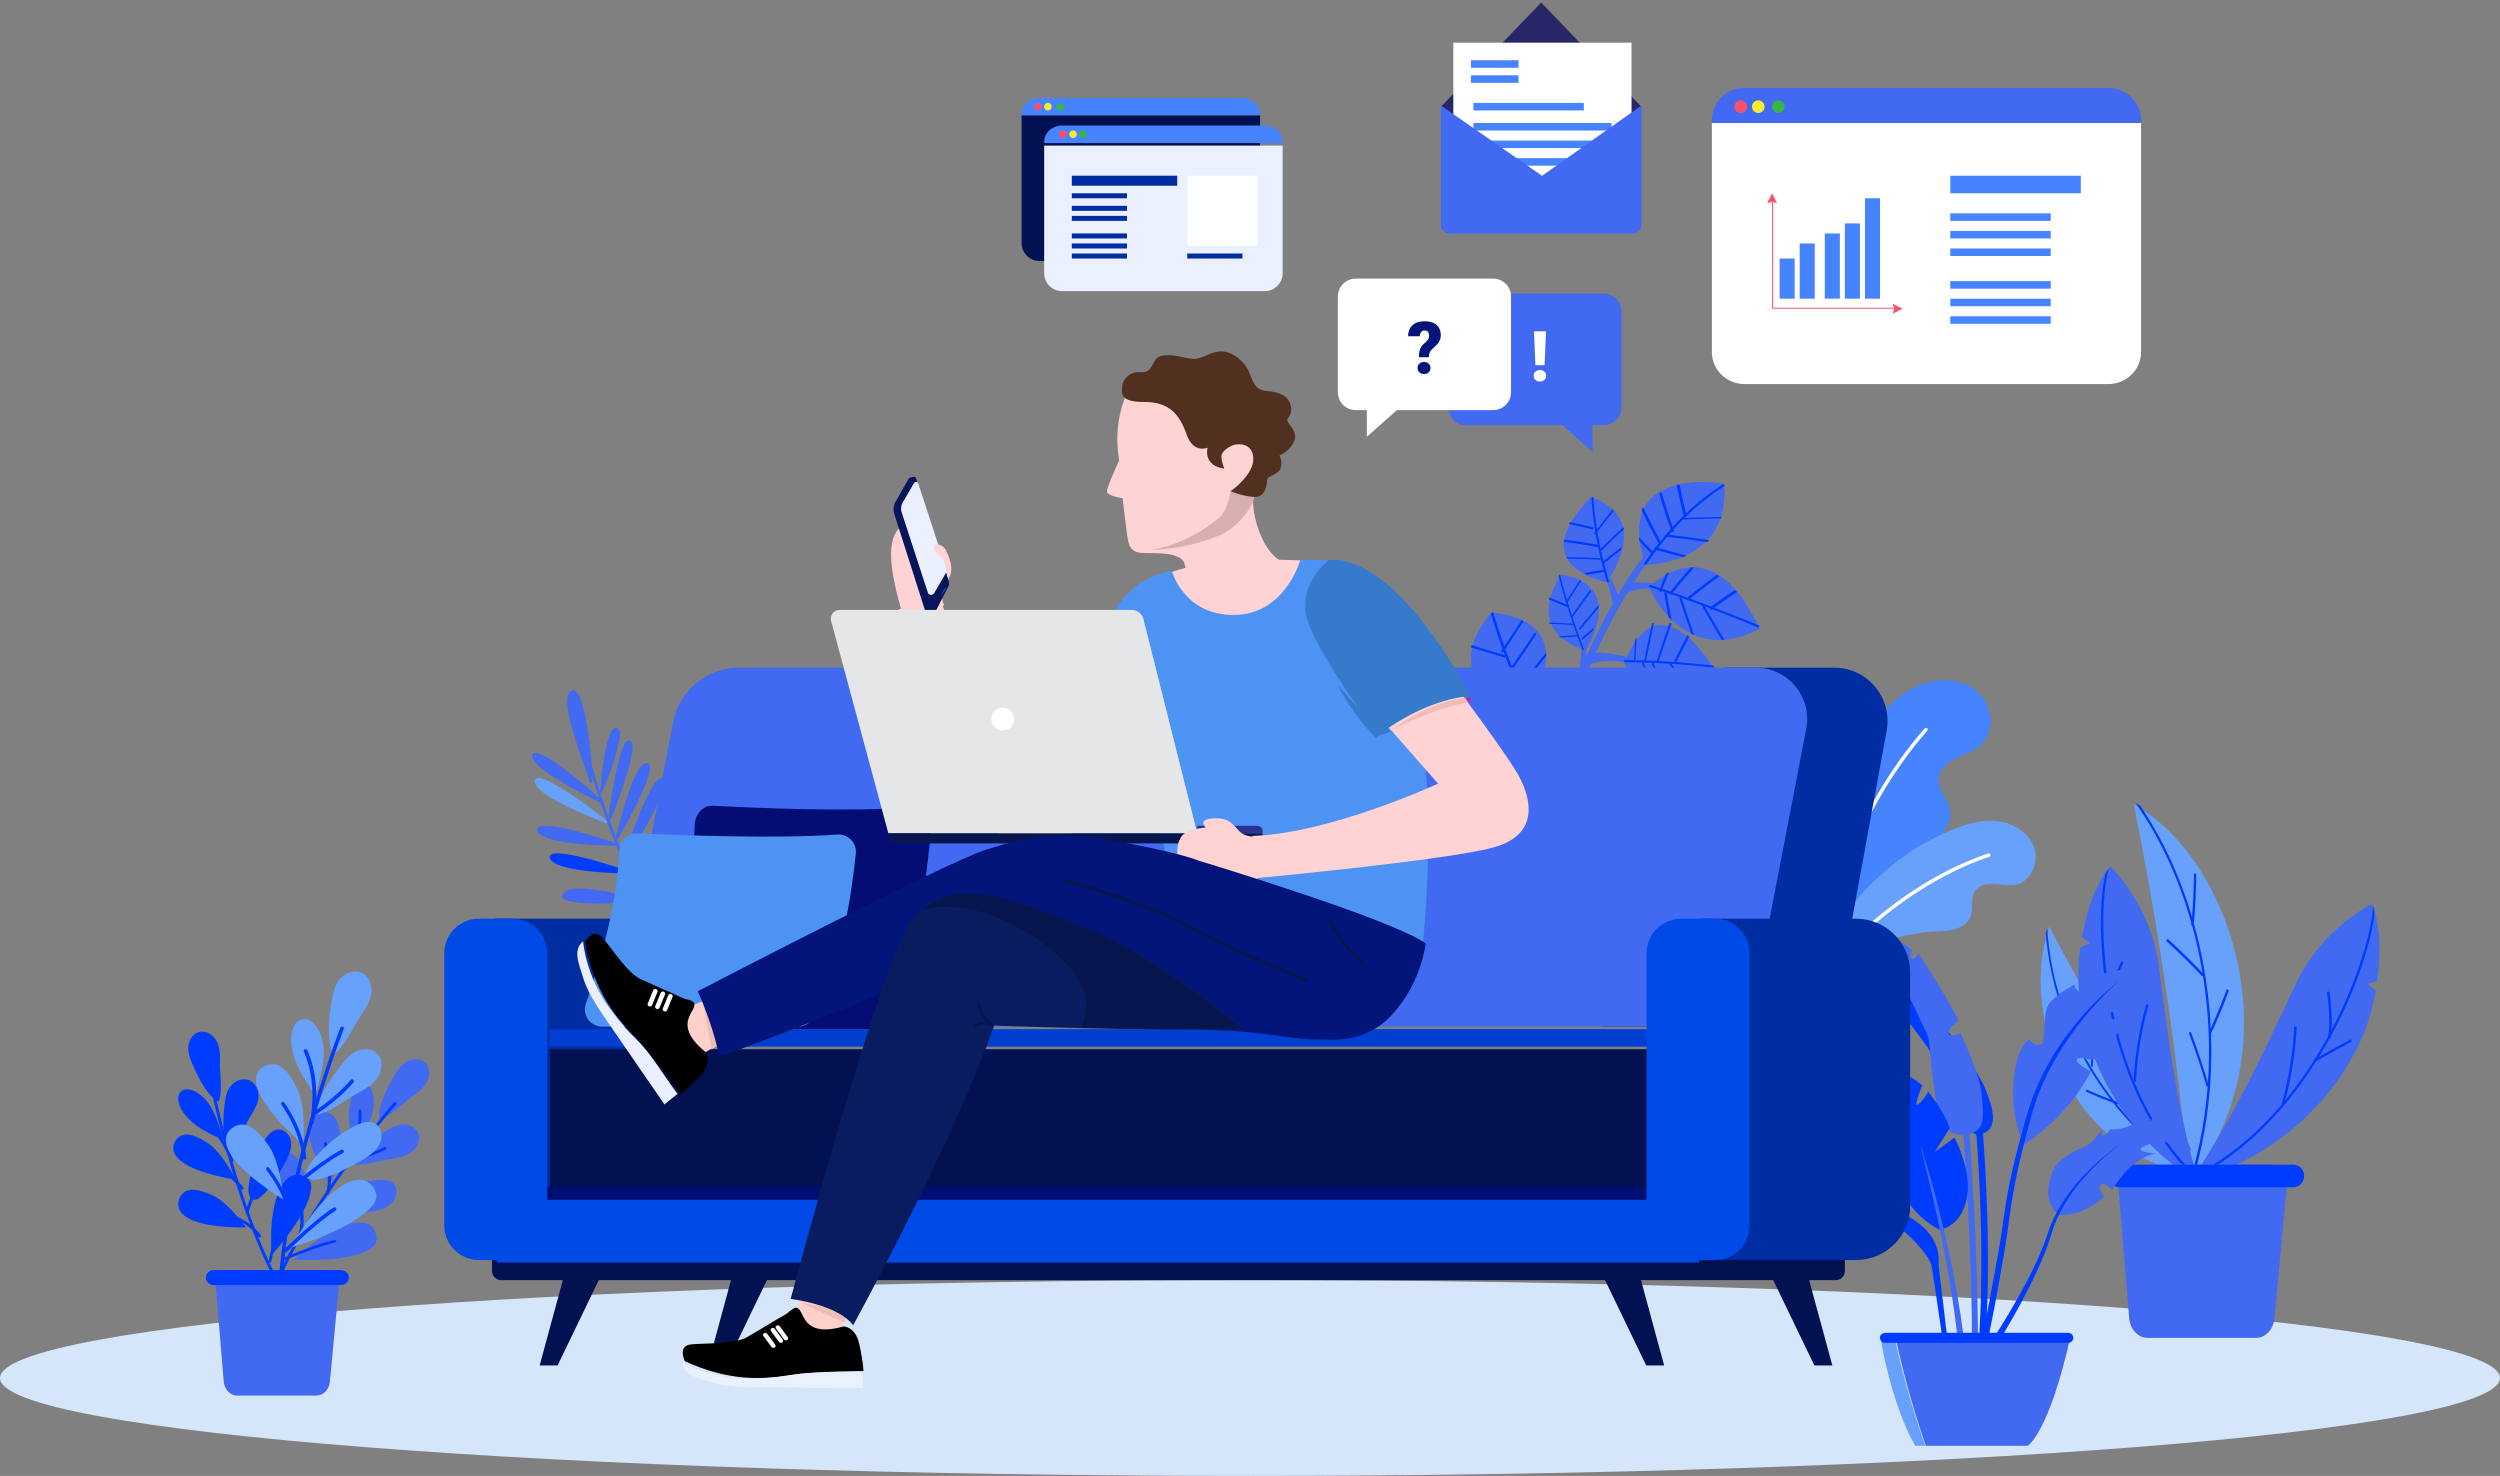 <svg width="996" height="588" viewBox="0 0 996 588" xmlns="http://www.w3.org/2000/svg" xmlns:xlink="http://www.w3.org/1999/xlink">
    <rect x="0" y="0" width="996" height="588" fill="#808080" stroke="none"/>
    <defs>
        <path id="4s6b5tb2ba" d="M0 588h996V0H0z"/>
    </defs>
    <g fill="none" fill-rule="evenodd">
        <path d="M996 549c0 21.54-222.963 39-498 39-275.037 0-498-17.46-498-39 0-21.539 222.963-39 498-39 275.037 0 498 17.461 498 39" fill="#D5E6FA"/>
        <path d="M764.574 339.167c3.016-1.976 6.185-3.807 8.676-6.408 2.49-2.6 4.254-6.177 3.7-9.728-.708-4.54-4.999-8.237-4.634-12.817.293-3.694 3.569-6.448 6.9-8.107 3.331-1.658 7.049-2.73 9.824-5.202 6.167-5.494 4.756-16.468-1.64-21.697-6.396-5.228-15.946-5.26-23.495-1.88-7.549 3.379-13.414 9.617-18.428 16.171-14.32 18.715-23.117 41.438-25.686 64.786-.647 5.88-.901 11.801-.748 17.713.083 3.199 4.496 21.002 4.496 21.002s11.648-22.8 13.962-26.4c6.99-10.873 16.232-20.33 27.073-27.433" fill="#4583FF"/>
        <path d="M722.71 394c.36 0 .669-.27.705-.63.056-.582 6.064-58.533 44.412-102.214a.69.69 0 0 0-.073-.985.715.715 0 0 0-1 .07c-38.65 44.028-44.694 102.41-44.75 102.994a.703.703 0 0 0 .706.765" fill="#FFF"/>
        <path d="M770.69 371.098c2.74-.148 5.527-.14 8.165-.906 2.637-.765 5.174-2.46 6.178-5.03 1.285-3.287-.107-7.396 1.897-10.295 1.617-2.34 4.83-2.904 7.656-2.72 2.825.184 5.68.907 8.455.337 6.166-1.267 9.469-9.097 7.285-15.034-2.185-5.939-8.442-9.644-14.7-10.313-6.26-.67-12.515 1.21-18.333 3.624-16.615 6.9-31.148 18.588-41.833 33.095a101.216 101.216 0 0 0-7.318 11.47C726.964 377.48 723 391 723 391s16.435-10.64 19.341-12.136c8.78-4.521 18.494-7.233 28.348-7.766" fill="#68A1FC"/>
        <path d="M723.702 392a.704.704 0 0 0 .57-.29c.259-.36 26.503-36.153 68.255-50.352a.696.696 0 0 0 .434-.886.7.7 0 0 0-.888-.434c-42.187 14.348-68.678 50.493-68.941 50.857a.696.696 0 0 0 .57 1.105" fill="#FFF"/>
        <path d="M850.01 320c-.51.961 17.642 7.741 31.62 35.658 13.4 26.177 22.625 73.492-9.115 115.342-.195.125-2.004-19.576-5.465-46.867-3.525-27.724-8.701-63.038-17.04-104.133" fill="#68A1FC"/>
        <path d="m873.934 369-.934-.247A246.53 246.53 0 0 0 874.061 348l.939.177A247.648 247.648 0 0 1 873.934 369M877.37 389A267.045 267.045 0 0 0 863 374.851c.195-.283.389-.566.583-.851 4.87 4.43 9.683 9.149 14.417 14.156-.209.282-.419.564-.63.844M880.788 412l-.788-.67a223.533 223.533 0 0 0 7.181-17.33c.273.21.546.422.819.634-2.205 6-4.614 11.793-7.212 17.366M879.163 433A312.335 312.335 0 0 0 872 411.439l.796-.439A313.788 313.788 0 0 1 880 432.631l-.837.369" fill="#003CFF"/>
        <path d="m872.832 469.342.017.267.84.391c11.047-37.453 7.921-72.44 1.467-97.887-6.597-25.829-16.523-42.116-22.373-51.004A30.138 30.138 0 0 0 851 320l.043.196c5.482 8.118 15.608 23.816 22.588 49.679 6.813 25.45 10.48 61.065-.8 99.467" fill="#003CFF"/>
        <path d="M816.279 369c.765.245-6.64 14.802-1.375 38.897 4.764 22.765 22.198 55.07 61.093 60.103.176-.043-8.278-12.295-19.428-29.83-11.323-17.818-25.34-40.92-40.29-69.17" fill="#68A1FC"/>
        <path d="m826.572 411 .428-.644A155.602 155.602 0 0 1 816.462 400l-.462.61A156.09 156.09 0 0 0 826.572 411M833.75 425c.24-5.742.66-11.36 1.25-16.84a54.006 54.006 0 0 1-.727-.16A258.932 258.932 0 0 0 833 424.873c.25.043.5.086.75.127M843.827 440l.173-.857A137.78 137.78 0 0 1 831.209 434l-.209.856A138.739 138.739 0 0 0 843.827 440M855 451.674A233.244 233.244 0 0 1 849.663 435l-.663.26a234.19 234.19 0 0 0 5.344 16.74l.656-.326" fill="#003CFF"/>
        <path d="m874.881 467.115.119.161-.32.724c-24.924-14.44-40.033-35.997-48.482-54.185-8.548-18.49-10.433-33.61-11.198-42.12.327-1.107.545-1.694.544-1.695l.07.137c.615 7.856 2.091 22.765 10.423 41.503 8.232 18.405 23.317 40.641 48.844 55.475" fill="#003CFF"/>
        <path d="M946.483 394.692a411.83 411.83 0 0 0-3.199-2.657c1.262-.4 2.522-.813 3.78-1.24 1.354-10.97 1.66-20.44-1.992-30.795-.217.228-19.342 9.644-29.678 30.47-10.2 21.399-23.727 51.975-41.166 77.743-.405.597-.814 1.192-1.225 1.787-.23-.361 14.993-2.134 32.384-14.224 17.231-11.534 36.631-33.388 41.096-61.084" fill="#4269F1"/>
        <path d="M927.365 413.882c.336.04.673.08 1.01.118 1.54-6.756-.231-18.563-.378-19-.332.082-.664.163-.997.243.089.061 1.878 12.063.365 18.639M909 439.8c.331.068.662.134.994.2-.04-.07 4.178-13.035 5.006-31-.332.004-.663.006-.995.007-.844 17.858-5.044 30.724-5.005 30.794M922 422.196c.175.268.352.536.526.804 4.04-2.583 14.391-7.959 14.474-8.1l-.39-.9c-.402.316-10.498 5.558-14.61 8.196" fill="#003CFF"/>
        <path d="M946 362.977c-1.189 19.907-24.207 83.48-73 107.023.404-.584.817-1.178 1.24-1.785 49.303-24.862 70.62-89.88 71.17-107.215.209.656.402 1.315.59 1.977" fill="#003CFF"/>
        <path d="M828.85 377.317a438.315 438.315 0 0 1 3.86-1.526 193.336 193.336 0 0 1-3.227-2.332c2.048-10.772 4.637-19.804 11.27-28.459.138.28 15.507 15.05 19.024 37.887 3.214 23.338 6.807 56.362 15.592 86.05.205.687.414 1.375.625 2.063.328-.271-13.647-6.624-26.548-23.383-12.919-16.187-24.766-42.78-20.595-70.3" fill="#4269F1"/>
        <path d="M839.947 401c-.316-.06-.631-.118-.947-.179.688-6.817 5.91-17.452 6.176-17.821.275.173.549.345.824.516-.099.032-5.397 10.844-6.053 17.484M850.992 431c-.33-.034-.662-.067-.992-.102.058-.056.191-13.601 5.07-30.898l.93.298c-4.83 17.2-4.95 30.647-5.008 30.702M842 410.36l-.715.64c-2.77-3.73-10.257-12.061-10.285-12.224l.624-.776c.259.43 7.56 8.553 10.376 12.36" fill="#003CFF"/>
        <path d="M838.943 347.688C833.888 366.858 836.28 433.924 876 471c-.209-.675-.421-1.362-.64-2.064-39.8-38.478-40.102-106.39-35.232-122.936-.407.555-.798 1.12-1.185 1.688" fill="#003CFF"/>
        <path d="M851.339 464h52.321c4.376 0 7.78 4.537 7.294 9.723l-4.82 51.495c-.414 4.431-3.555 7.782-7.293 7.782h-43.277c-3.776 0-6.937-3.418-7.304-7.9l-4.224-51.496c-.423-5.145 2.967-9.604 7.303-9.604" fill="#4269F1"/>
        <path d="M913.552 473h-69.104c-2.457 0-4.448-2.015-4.448-4.5s1.991-4.5 4.448-4.5h69.104c2.457 0 4.448 2.015 4.448 4.5s-1.991 4.5-4.448 4.5" fill="#003CFF"/>
        <path d="M245.322 290.021c-4.566.641-5.777 22.67-6.32 25.488-.02.213.096.408.278.472.12.04.246.015.339-.063a.41.41 0 0 0 .116-.154c1.37-2.606 9.298-22.55 6.772-25.28-.205-.269-.577-.566-1.185-.463M212.749 300.096c-.357.12-.775.418-.748 1.185.506 5.831 24.907 17.161 27.367 18.664.218.108.46.053.571-.136a.47.47 0 0 0 .02-.423.572.572 0 0 0-.133-.197c-1.93-2.4-22.753-20.67-27.077-19.093" fill="#4269F1"/>
        <path d="M213.7 310.153c-.35.157-.753.508-.694 1.306.713 6.11 25.781 15.296 28.384 16.508.225.085.463.003.563-.199a.485.485 0 0 0-.008-.432.574.574 0 0 0-.147-.186c-2.179-2.133-23.952-18.917-28.098-16.997" fill="#68A1FC"/>
        <path d="M214.43 329.66c-.295.261-.594.725-.325 1.457 2.403 5.556 28.6 5.758 31.408 5.883.236-.001.44-.155.48-.375a.445.445 0 0 0-.126-.393.504.504 0 0 0-.192-.12c-2.685-1.081-27.728-9.497-31.246-6.452" fill="#4269F1"/>
        <path d="M219.426 340.608c-.295.253-.589.703-.32 1.424 2.338 5.514 28.395 5.96 31.398 5.968.24.001.447-.155.489-.37a.427.427 0 0 0-.128-.385.516.516 0 0 0-.195-.117c-2.86-.956-27.807-9.437-31.244-6.52" fill="#003CFF"/>
        <path d="M224.2 357.644c-.204-.333-.357-.875.09-1.567 3.624-5.517 28.302 1.627 31.347 2.289.233.061.385.28.36.517a.501.501 0 0 1-.46.448c-3.258.41-29.033 1.934-31.337-1.687M232.39 375.163c-.273-.282-.545-.769-.285-1.512 1.9-5.755 27.953-4.468 31.402-4.636.252.005.46.177.49.407a.478.478 0 0 1-.155.41.54.54 0 0 1-.208.12c-3.446 1.239-28.54 8.472-31.244 5.211M244.43 384.375c-.26-.258-.54-.725-.386-1.476.915-5.707 24.274-6.48 27.45-6.898a.477.477 0 0 1 .49.355.456.456 0 0 1-.258.536c-2.93 1.364-24.76 10.557-27.295 7.483M259.438 393.437c-.252-.253-.524-.714-.412-1.467.608-5.734 21.715-6.64 24.48-6.97.2-.013.4.135.47.348a.455.455 0 0 1-.045.391.38.38 0 0 1-.143.125c-2.349 1.169-21.806 10.491-24.35 7.573M251.533 295.527c-.198-.315-.563-.654-1.183-.48-4.422 1.034-7.424 28.781-8.341 32.369-.04.263.06.503.242.567.119.044.251 0 .354-.104a.585.585 0 0 0 .134-.2c1.737-3.374 11.485-29.08 8.794-32.152M258.647 304.575c-.198-.318-.585-.67-1.315-.552-5.218.58-11.146 27.041-12.312 30.384-.064.25.031.488.227.567a.42.42 0 0 0 .404-.066.537.537 0 0 0 .163-.182c2.01-3.02 15.522-27.02 12.833-30.151M264.765 310.62c-.168-.343-.531-.728-1.284-.592-5.36.676-14.098 29.768-15.446 33.323-.085.27-.01.533.177.62.124.057.276.028.406-.07a.69.69 0 0 0 .178-.196c2.093-3.16 18.336-29.637 15.969-33.085" fill="#4269F1"/>
        <path d="M269.751 324.53c-.185-.321-.56-.663-1.298-.477-5.516 1.253-11.753 29.192-12.439 32.368-.053.254.047.49.238.56.127.045.27.01.387-.088a.665.665 0 0 0 .152-.19c1.46-2.87 15.212-28.81 12.96-32.173" fill="#68A1FC"/>
        <path d="M276.791 333.512c-.192-.319-.592-.655-1.398-.448-6.235 1.543-12.894 29.367-13.38 32.375-.053.25.06.48.266.544a.455.455 0 0 0 .413-.092.652.652 0 0 0 .156-.19c1.316-2.712 16.067-28.704 13.943-32.19" fill="#003CFF"/>
        <path d="M284.827 342.497c-.192-.316-.6-.649-1.434-.423-6.645 1.821-13.114 29.52-13.384 32.385-.045.246.077.468.29.527.141.037.297 0 .421-.098a.572.572 0 0 0 .156-.19c1.14-2.601 15.876-28.593 13.95-32.201M287.675 351.374c-.225-.271-.65-.536-1.395-.252-6.091 2.392-7.581 27.896-7.232 30.435 0 .223.157.41.37.44a.451.451 0 0 0 .38-.134.46.46 0 0 0 .114-.186c.566-2.436 9.932-27.108 7.763-30.303M291.721 359.313c-.188-.23-.542-.45-1.155-.206-5.076 2.094-5.85 23.422-5.49 25.529.004.187.14.341.317.361a.38.38 0 0 0 .317-.116.394.394 0 0 0 .092-.155c.44-2.054 7.693-22.69 5.92-25.413" fill="#4269F1"/>
        <path d="M285.315 386c-21.954-10.639-32.583-31.747-39.782-48.876-6.88-17.345-10.327-30.71-10.533-30.88.368-.083.736-.163 1.103-.244.208.167 3.642 13.421 10.478 30.613 7.151 16.978 17.705 37.893 39.419 48.444l-.685.943" fill="#4269F1"/>
        <path d="M227.258 275.442c-5.14 4.328 7.097 32.346 7.654 36.16.094.271.347.437.604.39a.52.52 0 0 0 .382-.307.62.62 0 0 0 .055-.267c.439-3.977-2.204-34.23-6.92-36.266-.418-.191-1.07-.3-1.775.29M663 215.61c-.156-.539-.31-1.076-.46-1.61-13.18 9.548-29.771 42.944-43.913 78.365-13.402 35.99-36.422 64.733-51.627 73.306l5.631 4.329c19.064-15.398 41.104-54.42 55.7-91.652 13.598-37.996 34.17-63.124 34.669-62.738" fill="#4269F1"/>
        <path d="M655.596 224.972c.308.242 34.195-.383 31.219-32.196-.665-.515-44.806-7.432-31.219 32.196" fill="#4269F1"/>
        <path d="M669.16 193c.828 4.132 1.734 8.324 2.84 12.674-.374.108-.747.217-1.118.326-1.122-4.38-2.042-8.6-2.882-12.761.383-.082.772-.167 1.16-.239M666.03 212c-1.947-5.352-3.571-10.44-5.03-15.393.303-.211.612-.414.927-.607 1.473 5.013 3.107 10.157 5.073 15.572-.324.141-.647.283-.97.428M662 216.424c-.31.191-.617.384-.923.576A293.391 293.391 0 0 1 654 203.273c.183-.438.378-.863.588-1.273A296.203 296.203 0 0 0 662 216.424M653 214a529.312 529.312 0 0 0 6 6.348c-.24.216-.478.434-.715.652-.232-.243-2.656-2.762-5.181-5.47A24.741 24.741 0 0 1 653 214M685.713 206.586c-5.382.069-10.65.193-15.713.414.018-.2.038-.4.058-.6 5.133-.22 10.479-.338 15.942-.4-.092.2-.188.395-.287.586M664.263 213c5.36.592 10.968 1.353 16.737 2.22-.272.266-.546.529-.828.78-5.572-.832-10.99-1.561-16.172-2.132.086-.29.174-.58.263-.868M659.394 218A477.816 477.816 0 0 1 672 221.39c-.515.217-1.027.416-1.545.61A465.328 465.328 0 0 0 659 218.933c.13-.312.26-.622.394-.933" fill="#003CFF"/>
        <path d="M655.785 224.984c-.375.016-.585.017-.586.016-.07-.187-.13-.367-.199-.554 8.215-12.155 18.222-22.962 31.323-31.446.419.064.653.104.652.104.012.17.015.339.025.509-13.056 8.467-23.027 19.251-31.215 31.371" fill="#003CFF"/>
        <path d="M637 288.574c-.015-.01-8.253-1.98-13.693-1.498A750.783 750.783 0 0 1 620 292c.02.015 4.249-3.556 16.663-1.812.114-.538.226-1.076.337-1.614" fill="#4269F1"/>
        <path d="M630 289.791c.287.213 11.258-32.6 39-1.151-.33-.244-16.866 33.897-39 1.151" fill="#4269F1"/>
        <path d="M661 298.458c-2.677-3.425-5.46-6.925-8.294-10.458-.236.177-.472.353-.706.53 2.83 3.54 5.607 7.044 8.272 10.47.245-.177.489-.36.728-.542M645 288.568c2.875 5.267 5.648 10.445 8.199 15.432.27-.1.535-.212.801-.33-2.6-5.065-5.424-10.325-8.35-15.67-.217.188-.433.378-.65.568M639.663 288l-.663.481c2.14 5.183 4.18 10.277 6.016 15.192.33.126.659.237.984.327-1.924-5.167-4.076-10.535-6.337-16M638 300a446.936 446.936 0 0 0-2.319-10l-.681.279c.088.372 1.042 4.252 2.006 8.589.336.4.667.776.994 1.132M656.095 277A677.925 677.925 0 0 0 649 287.39l.762.61A697.19 697.19 0 0 1 657 277.526c-.305-.185-.605-.359-.905-.526M642.78 289c1.435-4.975 2.827-9.988 4.22-15-.322 0-.639.014-.952.043-1.337 4.857-2.673 9.717-4.048 14.545l.78.412M637.66 289c.472-3.643.912-7.317 1.34-11-.272.24-.536.49-.788.75A840.282 840.282 0 0 1 637 288.784l.66.216" fill="#003CFF"/>
        <path d="M630.217 289.196c-.146.271-.216.422-.217.423.115.13.225.252.338.381 11.818-.907 23.971-1.613 38.424-.941.157-.24.238-.383.238-.38-.152-.142-.303-.276-.455-.415-14.403-.666-26.533.032-38.328.932" fill="#003CFF"/>
        <path d="M639.118 225c-.049-.04 4.025 7.273 5.882 13.309a240.882 240.882 0 0 0-2.378 5.69c.108.089.6-6.396-4.622-17.963.37-.346.744-.692 1.118-1.036" fill="#4269F1"/>
        <path d="M639.886 232c.188.144 19.498-25.687-6.31-34 .717.533-28.002 24.673 6.31 34" fill="#4269F1"/>
        <path d="M625.406 208c3.025.594 6.215 1.313 9.594 2.175-.113.274-.224.55-.335.825a179.553 179.553 0 0 0-9.665-2.201c.132-.27.27-.535.406-.799M636.735 218A216.937 216.937 0 0 0 623 215.89c.037-.296.088-.597.14-.89 4.37.515 8.964 1.195 13.86 2.103-.088.299-.178.597-.265.897M638 222.384c-.046.205-.09.41-.135.616a353.108 353.108 0 0 0-13.349-.395c-.189-.2-.361-.402-.516-.605 4.484.036 9.117.148 14 .384M631 228.318c2.773-.518 5.7-.999 7.943-1.318l.057.895c-.304.044-3.414.484-6.84 1.105-.407-.226-.792-.45-1.16-.682M643 203.5a186.71 186.71 0 0 0-7.379 9.5l-.621-.385a193.898 193.898 0 0 1 7.466-9.615c.185.167.36.332.534.5M637 219.401c3.134-3.244 6.392-6.392 9.83-9.401.063.298.123.596.17.894-3.32 2.918-6.471 5.968-9.505 9.106l-.495-.599M638 224.272a157.898 157.898 0 0 1 8-6.272c-.096.429-.199.851-.314 1.269-2.5 1.849-4.917 3.765-7.274 5.731l-.412-.728" fill="#003CFF"/>
        <path d="M641 231.57c-.2.276-.32.432-.319.43-.167-.048-.323-.101-.489-.15-3.671-12.357-5.487-23.334-6.192-33.486.227-.235.356-.364.356-.364.138.036.263.082.396.124.746 10.154 2.574 21.114 6.248 33.446" fill="#003CFF"/>
        <path d="M665 233.276c-.05-.035-9.542-1.88-15.104-1.071-.99 1.581-1.954 3.18-2.896 4.794.114.082 3.645-3.851 17.85-2.187.048-.513.098-1.026.15-1.536" fill="#4269F1"/>
        <path d="M657.006 233.776c-.341-.26 12.867 33.036 43.994 16.723-.728-.557-15.535-41.057-43.994-16.723" fill="#4269F1"/>
        <path d="M692 235.878A320.313 320.313 0 0 0 681.787 243l-.787-.842A299.544 299.544 0 0 1 691.273 235c.247.29.49.582.727.878M672 238.29a197.846 197.846 0 0 1 12.037-9.29c.328.187.645.39.963.592A205.472 205.472 0 0 0 672.81 239c-.27-.238-.54-.475-.81-.71M665.787 237l-.787-.64a153.073 153.073 0 0 1 8.725-10.36c.429.025.859.054 1.275.108A155.137 155.137 0 0 0 665.787 237M665 228a171.463 171.463 0 0 0-3.243 8l-.757-.49c.114-.299 1.281-3.423 2.76-6.874.417-.233.83-.443 1.24-.636M685.999 255A636.047 636.047 0 0 1 678 241.286c.29-.096.583-.19.874-.286A631.395 631.395 0 0 0 687 254.905c-.336.04-.673.07-1.001.095M669.936 238c1.533 4.88 3.245 9.898 5.064 15a26.752 26.752 0 0 1-1.137-.445c-1.743-4.923-3.388-9.77-4.863-14.487.31-.024.623-.046.936-.068M664.01 236.053c.568 3.584 1.244 7.241 1.99 10.947a29.4 29.4 0 0 1-1.222-1.048A264.205 264.205 0 0 1 663 236l1.01.053" fill="#003CFF"/>
        <path d="M657.216 233.855a13.88 13.88 0 0 1-.216-.525c.13-.113.258-.216.386-.33 12.775 4.131 27.388 9.636 43.358 16.16.168.369.256.576.256.575-.165.09-.336.175-.506.265-15.96-6.53-30.53-12.02-43.278-16.145" fill="#003CFF"/>
        <path d="M631.72 253c-.03-.022.751 9.804-.173 16.219A732.027 732.027 0 0 0 627 274c.047.033 3.271-6.18 3.23-20.83l1.49-.17" fill="#4269F1"/>
        <path d="M631.877 258.999c.11.085-25.112-5.344-10.114-29.989-.236-.174 26.027 1.533 10.114 29.989" fill="#4269F1"/>
        <path d="M629.464 231a296.2 296.2 0 0 0-5.464 8.605l.52.395a285.258 285.258 0 0 1 5.48-8.662c-.177-.118-.355-.23-.536-.338M626.52 246a292.67 292.67 0 0 1 7.48-10.424c-.131-.2-.272-.388-.411-.576A296.02 296.02 0 0 0 626 245.546c.174.15.346.302.52.454M629 250.455c.159.18.317.363.477.545a317.688 317.688 0 0 1 7.523-8.988c-.01-.347-.03-.683-.061-1.012a317.405 317.405 0 0 0-7.939 9.455M635 250a321.033 321.033 0 0 0-5 4.36l.347.64c.182-.162 2.071-1.847 4.28-3.742.134-.427.26-.844.373-1.258M617 238.797a651.934 651.934 0 0 1 7.793 3.203l.207-.78a624.39 624.39 0 0 0-7.863-3.22c-.05.266-.097.537-.137.797M627 248.495c-3.37-.183-6.688-.34-10-.495.082.175.17.343.263.512 3.211.153 6.43.308 9.695.488l.042-.505M628.923 253c-2.661.166-5.293.346-7.923.527.25.165.509.32.769.473 2.4-.164 4.805-.325 7.231-.476l-.077-.524" fill="#003CFF"/>
        <path d="M630.411 258.902c.248.066.385.1.385.098.071-.134.136-.262.204-.395-3.908-10.447-7.28-20.48-9.44-29.578-.21-.021-.333-.027-.332-.027-.079.138-.15.271-.228.408 2.154 9.074 5.518 19.08 9.411 29.494" fill="#003CFF"/>
        <path d="M650 262.237c-.056-.039-9.6-2.78-15.476-2.14a553.016 553.016 0 0 0-3.524 5.902c.11.082 4.263-4.505 18.66-1.832l.34-1.93" fill="#4269F1"/>
        <path d="M647 264.152c.104.074 16.914 29.3 36 2.614-.292-.212-21.618-38.07-36-2.614" fill="#4269F1"/>
        <path d="M673 253.648A490.087 490.087 0 0 0 667.719 264l-.719-.579A457.43 457.43 0 0 1 672.294 253c.238.214.473.427.706.648M660 263.443c1.684-5.201 3.41-10.366 5.236-15.443.256.116.509.247.764.38-1.854 5.135-3.606 10.361-5.32 15.62l-.68-.557M655.65 264l-.65-.432c1.01-5.11 2.044-10.197 3.163-15.207.28-.14.558-.262.837-.361-1.189 5.268-2.283 10.622-3.35 16M652 254c-.18 3.2-.336 6.512-.45 9l-.55-.194c.017-.333.167-3.79.378-7.722.206-.381.415-.741.622-1.084M673.315 275c-2.814-3.51-5.597-6.996-8.315-10.436l.547-.564c2.761 3.489 5.59 7.027 8.453 10.59-.23.145-.457.28-.685.41M658.61 264c2.112 4.653 4.27 9.34 6.39 14a11.438 11.438 0 0 1-.844-.07c-2.043-4.503-4.12-9.03-6.156-13.528l.61-.402M654.606 263c1.127 3.663 2.272 7.34 3.394 11-.311-.23-.618-.47-.916-.717-1.023-3.334-2.06-6.682-3.084-10.017.201-.09.404-.178.606-.266" fill="#003CFF"/>
        <path d="M647.3 263.82c-.196-.261-.301-.408-.3-.41.069-.141.136-.272.203-.41 10.67.013 22.368.66 35.483 2.183.207.282.315.445.314.445-.102.128-.207.248-.31.372-13.086-1.522-24.747-2.166-35.39-2.18" fill="#003CFF"/>
        <path d="M606 282.77c-.004-.005 6.257 11.155 10.788 17.221.004.002 2.553.12 2.174-.568-.424-.726-2.73-1.086-11.224-17.423-.577.258-1.157.516-1.738.77" fill="#4269F1"/>
        <path d="M608.227 282.93c1.295.974-38.834-8.054-14.226-38.93.581.436 37.699.625 14.226 38.93" fill="#4269F1"/>
        <path d="M606.244 247c-2.73 4.157-5.47 8.31-8.244 12.43l.78.57c2.766-4.166 5.496-8.357 8.22-12.556-.25-.154-.5-.301-.756-.444M601.718 268c3.49-5.02 6.893-10.117 10.282-15.224a17.727 17.727 0 0 0-.526-.776c-3.45 5.157-6.915 10.3-10.474 15.364.24.211.478.424.718.636M605 273.283c.215.24.432.478.647.717 3.534-4.143 6.958-8.378 10.353-12.638a20.69 20.69 0 0 0-.063-1.362c-3.583 4.48-7.198 8.933-10.937 13.283M614 272a283.886 283.886 0 0 1-8 6.167l.53.833a267.8 267.8 0 0 0 6.858-5.285c.222-.584.426-1.154.612-1.715M586 257.89a625.125 625.125 0 0 0 13.633 4.11l.367-.886A627.923 627.923 0 0 1 586.27 257c-.102.299-.19.598-.27.89M602 269.18a311.924 311.924 0 0 1-16-1.18c.13.29.27.576.42.854 5.419.539 10.547.899 15.493 1.146l.087-.82M605.914 276a217.78 217.78 0 0 1-12.914.978c.418.356.837.694 1.264 1.022 4.043-.205 7.941-.524 11.736-.92-.03-.36-.058-.72-.086-1.08" fill="#003CFF"/>
        <path d="M608.089 282.895c.374.072.582.105.582.105.114-.176.218-.347.329-.522-5.348-13.31-10.703-26.627-14.045-38.427-.354-.037-.555-.051-.557-.051-.136.173-.266.34-.398.513 3.371 11.796 8.74 25.096 14.089 38.382M790.54 541l-2.624-.2c3.716-44.597-.87-93.084-.916-93.569l2.623-.231c.046.487 4.652 49.182.917 94" fill="#003CFF"/>
        <path d="M790.356 451.438c-2.526 1.042-6.104 2.282-13.05-12.838-6.946-15.12-7.577-19.328-10.246-22.627-2.668-3.3-19.65-27.854-29.06-32.636 0 0 9.765-2.006 17.441 3.77 0 0-1.196 1.127-.665 1.295.324.104 1.083-.69 1.083-.69s13.855 14.764 18.498 21.155c0 0-1.866 3.747-1.096 5.575.77 1.83 3.036-3.332 3.036-3.332s11.874 15.62 14.725 22.838c2.85 7.217 5.232 15.057-.666 17.49" fill="#003CFF"/>
        <path d="M820.094 483.917s9.075 1.393 18.188-7.224c0 0-2.785-3.46-1.41-4.751 1.374-1.293 4.484 2.041 4.484 2.041s4.74-6.992 7.783-9.386c3.043-2.395 6.565-4.9 9.997-4.872 0 0-6.492-.656-6.37-1.914.123-1.26 11.032-5.88 20.234.612 0 0-1.15-7.427-9.898-7.357 0 0 .415-2.661 1.65-4.126 0 0-3.382-2.142-6.993-1.924 0 0-1.183 2.529-2.589 4.136-1.405 1.607-2.688.365-2.213-2.926 0 0-6.194 4.302-12.378 3.679 0 0-.987 2.124-3.074 2.708 0 0-.356-1.149-.064-2.55 0 0-3.628 5.198-6.409 6.506-2.781 1.31-10.74 4.48-12.946 9.502-2.206 5.022-4.025 12.468 2.008 17.846" fill="#4269F1"/>
        <path d="M846 455s-1.407.87-3.734 2.598a94.316 94.316 0 0 0-9.165 7.778c-3.575 3.465-7.536 7.801-10.977 13.076-1.718 2.632-3.307 5.491-4.63 8.545-1.328 3.073-2.212 6.297-3.464 9.366a130.07 130.07 0 0 1-3.988 9.024 190.33 190.33 0 0 1-4.386 8.52c-2.97 5.463-5.946 10.45-8.57 14.674a355.755 355.755 0 0 1-6.522 10.09L788 542.418l2.22 1.581 2.517-3.857a357.715 357.715 0 0 0 6.35-10.308c2.55-4.313 5.438-9.4 8.314-14.974 2.87-5.584 5.74-11.623 8.093-17.956 1.2-3.135 2.022-6.395 3.212-9.39 1.205-3.007 2.682-5.852 4.299-8.488 3.232-5.283 7.011-9.718 10.461-13.273a94.013 94.013 0 0 1 8.886-8.039C844.621 455.916 846 455 846 455" fill="#003CFF"/>
        <path d="M806.307 456s16.883-10.04 26.68-29.075c0 0-6.253-3.346-5.628-4.811.626-1.465 5.212.209 6.67 0 1.46-.21 7.087-4.184 11.882-15.061 0 0-6.045-.836-5.629-2.51.417-1.674 2.398-2.092 6.723-1.254 0 0 4.117-9.414 6.201-11.924 0 0-2.918-.836-2.71-1.883.209-1.045 7.504-2.719 7.504-2.719s-11.464-3.346-27.93 3.975c0 0 .624 3.765-1.46 3.974-2.085.21-2.085-2.51-2.085-2.51s-8.42 4.393-10.567 8.367c-2.148 3.974-1.105 14.224-2.356 15.27-1.25 1.046-3.751.209-5.21-1.674 0 0-5.211 2.51-6.254 17.362-1.042 14.851 4.169 24.473 4.169 24.473" fill="#4269F1"/>
        <path d="M844 391s-2.094 1.537-5.453 4.615c-1.696 1.52-3.67 3.46-5.86 5.765-1.093 1.154-2.217 2.421-3.414 3.747-1.136 1.377-2.405 2.767-3.586 4.337-1.195 1.557-2.465 3.162-3.656 4.918-.603.872-1.241 1.74-1.846 2.655-.588.925-1.186 1.864-1.79 2.817-1.264 1.873-2.306 3.959-3.49 6.017-.568 1.043-1.06 2.143-1.602 3.229-.51 1.101-1.114 2.172-1.55 3.333-.927 2.297-1.97 4.592-2.706 7.043-.398 1.214-.822 2.426-1.204 3.662l-1.066 3.702c-1.408 4.971-2.801 10.045-4.037 15.156-1.24 5.11-2.368 10.262-3.237 15.38-.897 5.116-1.528 10.181-2.27 15.015-.75 4.819-1.635 9.512-2.422 13.937l-2.31 12.479c-1.458 7.72-2.777 14.129-3.785 18.582-1.005 4.459-1.716 6.937-1.716 6.937l2.313.674s.734-2.564 1.747-7.057c1.018-4.496 2.344-10.93 3.806-18.672a836.012 836.012 0 0 0 2.273-12.51c.763-4.455 1.613-9.112 2.346-14.017.72-4.893 1.314-9.923 2.17-14.988a242.175 242.175 0 0 1 3.047-15.277c1.169-5.095 2.493-10.15 3.84-15.122a8233.4 8233.4 0 0 1 1.022-3.715c.36-1.21.762-2.402 1.137-3.594.69-2.407 1.69-4.671 2.572-6.936.414-1.145.996-2.203 1.485-3.292.52-1.074.99-2.162 1.537-3.195.559-1.028 1.11-2.045 1.655-3.05a40.405 40.405 0 0 1 1.68-2.94l1.706-2.821c.577-.915 1.188-1.788 1.767-2.663 1.138-1.764 2.36-3.381 3.508-4.95 1.145-1.574 2.335-3.01 3.412-4.419 1.136-1.36 2.204-2.663 3.246-3.851 2.097-2.365 3.971-4.39 5.568-6.004 1.58-1.633 2.894-2.84 3.778-3.677.89-.828 1.385-1.25 1.385-1.25" fill="#003CFF"/>
        <path d="M782.583 451.967c-3.858.179-9.215.209-11.728-16.276-2.513-16.487-1.467-20.66-3.561-24.625S753.472 378.512 743 371c0 0 11.729 1.253 18.85 7.512 0 0-1.467 1.67-.42 3.13 1.047 1.46 2.932-1.877 2.932-1.877s12.565 19.407 15.917 26.92c0 0-4.189 2.942-3.98 4.913.21 1.972 4.817 0 4.817 0s7.854 16.79 8.43 24.51c.576 7.72 2.042 15.442-6.963 15.86" fill="#4269F1"/>
        <path d="m787.972 540-2.39-.025c.393-42.664-3.542-90.277-3.582-90.752l2.381-.223c.04.477 3.986 48.21 3.591 91" fill="#4269F1"/>
        <path d="M772.864 490s-13.064-6.309-14.951-17.506c-1.89-11.198-2.204-20.45-6.611-25.603 0 0 1.573-.526 3.934 0 0 0-5.665-3.732-6.925-6.572-1.258-2.837-8.655-12.932-34.311-14.036 0 0 12.435-4.573 22.507 0 0 0 1.417-.82-1.889-4.274 0 0 7.556-.299 15.11 2.539 0 0-.472 6.466 1.101 6.466 1.574 0 1.26-5.677 1.26-5.677s7.642 1.734 13.736 7.097c0 0-2.876 7.255-2.247 7.728.63.473 3.935-3.47 4.564-5.205 0 0 5.667 6.362 8.657 14.458l-5.98 9.515 7.876-5.707s4.71 8.773 5.253 17.817c.544 9.043-3.214 17.067-11.084 18.96" fill="#003CFF"/>
        <path d="M765 456s1.291 5.135 3.11 12.856c.946 3.85 1.943 8.369 3.055 13.197 1.073 4.837 2.177 10.005 3.178 15.193 1.006 5.186 1.953 10.384 2.722 15.274a252.72 252.72 0 0 1 1.076 7.054c.313 2.246.64 4.364.876 6.329l.682 5.355.434 4.137.374 3.605 2.493-.249-.423-3.63-.49-4.165c-.223-1.603-.477-3.41-.754-5.383-.253-1.977-.628-4.1-1-6.35-.36-2.253-.788-4.619-1.25-7.062-.89-4.893-1.962-10.088-3.095-15.265-1.127-5.178-2.357-10.333-3.546-15.154-.617-2.404-1.18-4.737-1.795-6.93l-1.709-6.179C766.754 460.996 765 456 765 456" fill="#4269F1"/>
        <path d="M775.27 543s-4.872-34.187-5.815-38.943c-.944-4.755-15.09-20.131-26.25-21.875-11.16-1.743-19.49-1.735-24.205 1.51 0 0 4.558-7.376 17.29-6.107L733.617 476s6.444 1.11 9.902 1.11c3.458 0 4.05 2.218 5.718 2.218 1.67 0 4.657 1.11 6.386 3.171 0 0 18.233 6.182 16.661 21.242L777 543h-1.73z" fill="#003CFF"/>
        <path d="M825 532c-8.736 39.206-17.19 44-17.19 44h-40.577c-6.806-19.585-10.722-36.754-12.233-44h70z" fill="#4269F1"/>
        <path d="M754.597 532c1.532 7.246 5.502 24.415 12.403 44h-4c-10-17.488-14-44-14-44h5.597z" fill="#68A1FC"/>
        <path d="M823.934 535h-72.868c-1.135 0-2.066-.9-2.066-2s.93-2 2.066-2h72.868c1.137 0 2.066.9 2.066 2s-.93 2-2.066 2" fill="#003CFF"/>
        <path d="M687.081 266h43.68c13.26 0 23.277 12.034 20.884 25.091L730.042 409H638l49.081-143zM259.396 502H197V366h62.396c11.931 0 21.604 9.599 21.604 21.439v93.122c0 11.84-9.673 21.439-21.604 21.439" fill="#002DA1"/>
        <path d="m245 409 23.142-121.29c2.403-12.595 13.471-21.71 26.362-21.71H699.46c12.89 0 22.59 11.671 20.166 24.26L696.757 409H245z" fill="#4269F1"/>
        <path d="M199.637 510h531.726c2 0 3.637-1.667 3.637-3.706v-13.588c0-2.039-1.637-3.706-3.637-3.706H199.637c-2 0-3.637 1.667-3.637 3.706v13.588c0 2.039 1.637 3.706 3.637 3.706" fill="#021151"/>
        <path fill="#021151" d="M719.955 507 730 544h-7.143L705 507zM652.955 507 663 544h-7.143L638 507zM225.045 507 215 544h7.143L240 507zM292.045 507 282 544h7.143L307 507z"/>
        <mask id="6tw4mx4ysb" fill="#fff">
            <use xlink:href="#4s6b5tb2ba"/>
        </mask>
        <path fill="#021151" mask="url(#6tw4mx4ysb)" d="M219 478h438v-60H219z"/>
        <path fill="#003FD1" mask="url(#6tw4mx4ysb)" d="M219 417h438v-7H219z"/>
        <path d="M739.396 502H677V366h62.396c11.931 0 21.604 9.599 21.604 21.439v93.122c0 11.84-9.673 21.439-21.604 21.439" fill="#002DA1" mask="url(#6tw4mx4ysb)"/>
        <path fill="#030D74" mask="url(#6tw4mx4ysb)" d="M198 498h479v-25H198z"/>
        <path d="M204.131 502H190.87c-7.66 0-13.869-6.136-13.869-13.706V379.706c0-7.57 6.21-13.706 13.869-13.706h13.262c7.66 0 13.869 6.136 13.869 13.706v108.588c0 7.57-6.21 13.706-13.869 13.706M683.131 502H669.87c-7.66 0-13.869-6.136-13.869-13.706V379.706c0-7.57 6.21-13.706 13.869-13.706h13.262c7.66 0 13.869 6.136 13.869 13.706v108.588c0 7.57-6.21 13.706-13.869 13.706" fill="#004BE7" mask="url(#6tw4mx4ysb)"/>
        <path fill="#004BE7" mask="url(#6tw4mx4ysb)" d="M198 503h479v-25H198z"/>
        <path d="M263.403 399.382c4.668-15.173 12.48-44.172 13.375-70.783.148-4.395 3.404-7.794 7.227-7.59 16.12.858 55.654 2.6 79.549.542 4.293-.37 7.842 3.794 7.41 8.718-1.49 16.948-5.786 52.409-16.857 75.54-1.229 2.568-3.55 4.191-6.101 4.191h-78.08c-4.782 0-8.117-5.435-6.523-10.618" fill="#030D74" mask="url(#6tw4mx4ysb)"/>
        <path d="M233.403 399.814c4.668-13.128 12.48-38.216 13.375-61.24.148-3.801 3.404-6.742 7.227-6.567 16.12.743 55.654 2.251 79.549.47 4.293-.32 7.842 3.283 7.41 7.543-1.49 14.663-5.786 45.341-16.857 65.354-1.229 2.221-3.55 3.626-6.101 3.626h-78.08c-4.782 0-8.117-4.702-6.523-9.186" fill="#4C93F4" mask="url(#6tw4mx4ysb)"/>
        <path d="M141.12 457s6.042-8.21 7.406-14.023c1.364-5.812-.302-11.264-3.879-10.965-3.577.299-8.527 8.63-3.528 24.988M131.217 472s5.416-11.172 4.722-17.934c-.694-6.764-2.418-11.197-7.508-11.063-5.09.132-10.246 5.87 2.786 28.997M120.009 487s3.276-11.78 1.424-18.271c-1.851-6.49-4.289-10.541-9.18-9.591-4.891.951-8.865 7.384 7.756 27.862M117 501.83s10.429-10.324 20.635-13.735c10.204-3.411 12.48 1.864 12.36 6.022-.118 4.158-10.206 8.84-32.995 7.713M150.376 470.118c2.424-.291 5.262-.173 6.772 1.868 1.552 2.097.834 5.369-.95 7.246-1.783 1.876-4.319 2.662-6.77 3.213-3.23.726-21.31 3.883-20.394-1.645.553-3.346 6.451-5.794 8.926-6.997 3.925-1.907 8.128-3.168 12.416-3.685M156.841 428.975c1.23-2.226 2.688-4.442 4.873-5.812 2.185-1.371 5.266-1.678 7.308-.113 2.323 1.78 2.465 5.317 1.126 7.878-1.34 2.563-3.787 4.377-6.154 6.1-3.556 2.588-8.718 8.006-12.871 8.972-.89-4.848 3.274-12.867 5.718-17.025M153.227 450.955c2.145-1.433 4.483-2.747 7.036-2.936 2.554-.189 5.361 1.027 6.363 3.444 1.137 2.749-.462 6.043-2.867 7.729-2.404 1.686-5.399 2.153-8.28 2.575-4.33.635-11.423 3.07-15.479 1.936 1.593-4.853 9.093-10.143 13.227-12.748" fill="#4269F1" mask="url(#6tw4mx4ysb)"/>
        <path d="M109.038 512.61a.594.594 0 0 1 .008-.438c14.206-34.193 47.568-72.583 47.903-72.967a.6.6 0 0 1 .904.786c-.334.384-33.57 38.63-47.7 72.64a.6.6 0 0 1-1.115-.02" fill="#003CFF" mask="url(#6tw4mx4ysb)"/>
        <path d="M138.039 462.648a.482.482 0 0 1-.027-.083c-.066-.294.147-.58.475-.64.076-.013 7.52-1.383 14.615-4.858.294-.144.665-.048.828.215.15.258.054.591-.241.737-7.263 3.554-14.883 4.956-14.958 4.97-.298.054-.59-.096-.692-.34" fill="#003CFF" mask="url(#6tw4mx4ysb)"/>
        <path d="M137.035 465.615a.62.62 0 0 1 .053-.525c.063-.105 6.367-10.707 5.746-22.465-.017-.326.22-.606.529-.624.309-.019.574.228.591.558.643 12.148-5.652 22.723-5.92 23.168a.545.545 0 0 1-.776.18.588.588 0 0 1-.223-.292M125.04 482.6l-.001-.003a.611.611 0 0 1 .37-.788c.104-.04 10.476-3.786 17.881-4.803.34-.047.65.187.704.523a.618.618 0 0 1-.531.695c-7.275 1-17.52 4.7-17.622 4.738a.627.627 0 0 1-.801-.362M129.947 475.595a.621.621 0 0 1-.016-.383c.023-.083 2.302-8.577-.905-19.413a.623.623 0 0 1 .42-.772.608.608 0 0 1 .772.42c3.313 11.196 1.01 19.74.91 20.099a.62.62 0 0 1-1.181.05M113.037 501.639c-.107-.27.025-.574.31-.696.52-.222 12.83-5.457 19.93-6.93.32-.066.633.13.708.42.072.299-.13.594-.451.66-6.977 1.448-19.567 6.802-19.692 6.856-.299.128-.651.006-.788-.272l-.017-.038M118.727 492.607a.567.567 0 0 1 .01-.449c.031-.066 2.97-6.716-1.696-18.343-.125-.312.045-.66.38-.777.337-.116.71.042.836.355 4.865 12.127 1.803 18.959 1.672 19.243-.142.305-.523.447-.852.314a.616.616 0 0 1-.35-.343M89 454s-2.573-10.169-6.282-14.916c-3.708-4.745-9.09-6.719-11.167-3.522C69.473 438.758 72.85 448.083 89 454M94 470s-5.524-10.921-11.141-14.538c-5.618-3.618-10.025-5.034-12.835-1.116C67.214 458.263 68.692 465.661 94 470M98 488.998s-7.315-10.19-13.497-12.88c-6.182-2.69-10.794-3.343-12.925 1.18-2.132 4.522.577 11.835 26.422 11.7" fill="#003CFF" mask="url(#6tw4mx4ysb)"/>
        <path d="M108.255 500s-1.396-14.113 2.34-24.055c3.736-9.943 9.17-8.672 12.266-6.177 3.096 2.495.403 13.08-14.606 30.232M105.347 454.293c1.304-2.091 3.179-4.274 5.682-4.293 2.572-.02 4.61 2.441 4.915 4.939.306 2.5-.691 4.964-1.815 7.227-1.48 2.98-10.453 19.144-14.084 15.225-2.197-2.372-.348-8.464.294-11.122a40.78 40.78 0 0 1 5.008-11.976M76.766 424.142c-1.051-2.313-1.956-4.796-1.732-7.318.223-2.522 1.855-5.08 4.367-5.689 2.857-.693 5.806 1.373 7.062 3.977 1.256 2.603 1.232 5.6 1.183 8.48-.074 4.323 1.16 11.62-.59 15.408-4.468-2.294-8.416-10.424-10.29-14.858M89.447 440.252c.224-2.506.67-5.091 2.172-7.184 1.501-2.092 4.313-3.558 6.93-2.916 2.978.731 4.623 3.907 4.437 6.761-.186 2.856-1.748 5.454-3.274 7.939-2.29 3.732-4.907 10.667-8.46 13.148-2.92-4.085-2.364-13.01-1.805-17.748" fill="#003CFF" mask="url(#6tw4mx4ysb)"/>
        <path d="M111.234 512.973a.598.598 0 0 1-.337-.28c-18.045-32.73-27.79-83.458-27.886-83.967a.607.607 0 0 1 .465-.715c.32-.064.63.15.693.48.096.508 9.806 51.044 27.753 83.6a.618.618 0 0 1-.22.83.575.575 0 0 1-.468.052" fill="#003CFF" mask="url(#6tw4mx4ysb)"/>
        <path d="M91.435 459.973a.593.593 0 0 1-.37-.837c.033-.067 3.424-6.773 4.707-14.63a.617.617 0 0 1 .708-.499c.325.059.566.358.513.686-1.315 8.043-4.787 14.906-4.822 14.974a.627.627 0 0 1-.736.306" fill="#003CFF" mask="url(#6tw4mx4ysb)"/>
        <path d="M92.204 462.972a.617.617 0 0 1-.396-.384c-.043-.122-4.496-12.443-14.543-19.456a.623.623 0 0 1-.156-.863.606.606 0 0 1 .853-.158c10.38 7.245 14.818 19.54 15.002 20.06a.622.622 0 0 1-.371.793.61.61 0 0 1-.39.008M98.422 482.972l-.003-.002a.617.617 0 0 1-.39-.771c.03-.106 3.262-10.493 6.849-16.892a.596.596 0 0 1 .82-.227c.288.17.387.545.222.84-3.523 6.286-6.715 16.547-6.746 16.65a.597.597 0 0 1-.752.402M96.211 473.97a.6.6 0 0 1-.304-.229c-.05-.07-5.24-7.275-15.522-11.5-.311-.129-.465-.5-.344-.83.123-.327.466-.504.787-.361 10.623 4.368 15.835 11.623 16.052 11.93.2.282.144.683-.124.894a.58.58 0 0 1-.545.096M107.389 502.972c-.275-.095-.44-.409-.374-.723.122-.574 3.027-14.13 5.928-20.903a.541.541 0 0 1 .74-.29c.277.143.395.507.263.813-2.85 6.655-5.82 20.52-5.85 20.659-.07.328-.37.533-.667.456a.388.388 0 0 1-.04-.012M103.218 492.974a.595.595 0 0 1-.349-.272c-.034-.06-3.609-6.031-15.445-9.572a.573.573 0 0 1-.396-.724.607.607 0 0 1 .755-.38c12.346 3.694 15.993 9.859 16.143 10.118.16.28.054.63-.238.785-.15.079-.32.09-.47.045" fill="#003CFF" mask="url(#6tw4mx4ysb)"/>
        <path d="M125.66 436s4.006-11.821 3.244-18.946c-.764-7.125-5.116-12.549-9.408-10.683-4.292 1.865-6.898 13.357 6.163 29.629M120.762 456s1.307-14.623-2.202-21.944c-3.511-7.32-7.184-11.63-12.642-9.519-5.459 2.112-8.701 10.538 14.844 31.463M113 478s-1.227-14.845-5.94-21.564c-4.711-6.72-9.066-10.4-14.075-7.354C87.977 452.127 86.234 461.105 113 478M116 497s7.685-15.16 17.764-22.882c10.08-7.72 14.634-3.026 16.092 1.442 1.457 4.467-8.004 13.493-33.856 21.44M141.533 448.52c2.555-1.268 5.716-2.275 8.132-.756 2.483 1.56 2.907 5.245 1.645 7.904-1.263 2.659-3.758 4.485-6.247 6.033-3.278 2.04-21.967 12.517-23.013 6.41-.634-3.694 4.94-8.585 7.211-10.82 3.605-3.543 7.753-6.527 12.272-8.77M132.191 398.69c.454-2.975 1.169-6.029 3.05-8.42 1.883-2.39 5.212-3.938 8.153-2.985 3.345 1.084 4.974 4.992 4.536 8.385-.438 3.394-2.43 6.385-4.369 9.241-2.912 4.29-6.452 12.38-10.711 15.089-3.013-5.083-1.673-15.696-.659-21.31M135.594 424.785c1.8-2.424 3.857-4.796 6.58-6.03 2.725-1.233 6.268-1.037 8.294 1.195 2.303 2.538 1.815 6.771-.171 9.576-1.985 2.804-5.087 4.518-8.083 6.138-4.497 2.433-11.334 7.94-16.212 8.336-.12-5.93 6.065-14.712 9.592-19.215" fill="#68A1FC" mask="url(#6tw4mx4ysb)"/>
        <path d="M111.17 512.744a.722.722 0 0 1-.17-.503c2.158-44.786 24.377-102.205 24.601-102.779a.723.723 0 1 1 1.349.526c-.223.573-22.357 57.776-24.504 102.322a.724.724 0 0 1-1.275.434" fill="#003CFF" mask="url(#6tw4mx4ysb)"/>
        <path d="M125.175 443.737a.755.755 0 0 1 .179-1.123c.078-.048 7.902-4.915 14.363-12.36a.728.728 0 0 1 1.04-.067c.288.273.333.744.064 1.054-6.616 7.623-14.625 12.602-14.704 12.651a.73.73 0 0 1-.942-.155" fill="#003CFF" mask="url(#6tw4mx4ysb)"/>
        <path d="M123.62 447.746a.695.695 0 0 1-.16-.622c.035-.147 3.416-14.977-2.4-28.125a.707.707 0 0 1 .396-.941.758.758 0 0 1 .982.38c6.01 13.584 2.63 28.379 2.484 29.003-.093.387-.493.629-.896.541a.747.747 0 0 1-.407-.236M118.172 471.738l-.002-.002a.75.75 0 0 1 .09-1.042c.097-.085 9.966-8.486 17.675-12.61a.725.725 0 0 1 .982.31.747.747 0 0 1-.305 1c-7.573 4.05-17.32 12.348-17.418 12.432a.718.718 0 0 1-1.022-.088M120.753 461.74a.74.74 0 0 1-.165-.417c-.007-.103-.84-10.423-8.451-21.153a.749.749 0 0 1 .152-1.022.677.677 0 0 1 .988.156c7.864 11.088 8.69 21.473 8.721 21.91a.723.723 0 0 1-.652.784.69.69 0 0 1-.593-.257M113.17 498.745a.72.72 0 0 1 .046-.979c.496-.484 12.229-11.94 19.68-16.657a.73.73 0 0 1 .993.224.72.72 0 0 1-.224.993c-7.321 4.634-19.321 16.35-19.44 16.47a.723.723 0 0 1-1.02-.011c-.013-.013-.023-.026-.035-.04M114.819 486.744a.764.764 0 0 1-.158-.51c.004-.086.36-8.694-8.503-20.043a.767.767 0 0 1 .078-1.02.633.633 0 0 1 .94.085c9.245 11.838 8.837 20.696 8.816 21.067-.023.399-.339.7-.707.676a.647.647 0 0 1-.466-.255" fill="#003CFF" mask="url(#6tw4mx4ysb)"/>
        <path d="M91.367 506h38.265c3.2 0 5.69 3.288 5.334 7.046l-3.525 37.315c-.303 3.21-2.6 5.639-5.334 5.639h-31.65c-2.762 0-5.072-2.476-5.341-5.725l-3.09-37.315c-.309-3.73 2.17-6.96 5.341-6.96" fill="#4269F1" mask="url(#6tw4mx4ysb)"/>
        <path d="M135.75 512h-50.5c-1.795 0-3.25-1.343-3.25-3s1.455-3 3.25-3h50.5c1.795 0 3.25 1.343 3.25 3s-1.455 3-3.25 3" fill="#003CFF" mask="url(#6tw4mx4ysb)"/>
        <path d="M454 298.79s-5.66-13.887-22.238-22.286l-16.683 25.79s-31.195-35.22-40.717-64.294L358 242.736s28.116 70.27 38.65 87.404c10.535 17.135 24.428 8.456 32.126.018 7.697-8.44 25.224-31.367 25.224-31.367" fill="#FFD2D3" mask="url(#6tw4mx4ysb)"/>
        <path d="M376.157 241.243s-1.882-4.165-.104-7.438c1.78-3.272 4.284-5.384 2.09-11.61-2.194-6.226-4.315-1.87-4.315-1.87s-2.044-5.289-4.625-7.474c-2.58-2.186-5.698-7.039-9.607-3.728-3.91 3.312-8.195 9.07.407 36.877l16.154-4.757z" fill="#FFD2D3" mask="url(#6tw4mx4ysb)"/>
        <path d="M431 279s14.203 16.129 18.645 27l1.355-1.775s-4.417-12.187-20-25.225" fill="#ECBEB8" mask="url(#6tw4mx4ysb)"/>
        <path d="M488.417 237.537S501.515 257.56 452.362 306c0 0-4.591-15.395-25.362-30.62 0 0 24.982-32.538 37.043-39.633 12.061-7.093 24.374 1.79 24.374 1.79" fill="#FE506A" mask="url(#6tw4mx4ysb)"/>
        <path d="m428.92 277-2.92-2.13s7.513-12.1 17-19.87c0 0-11.255 16.126-14.08 22" fill="#D81A87" mask="url(#6tw4mx4ysb)"/>
        <path d="M431 278.273s-2.472-2.515-4-3.273c0 0 .198 1.846 2.94 5l1.06-1.727zM452 305.99s-.873.108-2-.401l1.355-1.589.645 1.99z" fill="#D81A87" mask="url(#6tw4mx4ysb)"/>
        <path d="m377.544 234.137-4.554 8.954c-.695 1.222-4.102 1.235-4.528-.102l-12.173-38.212a6.143 6.143 0 0 1 .514-4.899l5.223-9.198c.339-.516 2.272-.81 2.654-.624l13.156 41.297c.295.928.19 1.936-.292 2.784" fill="#07155A" mask="url(#6tw4mx4ysb)"/>
        <path d="m377.546 234.025-5.181 9.158c-.693 1.222-2.52 1.034-2.944-.303l-12.133-38.227a6.166 6.166 0 0 1 .512-4.9l5.206-9.203c.465-.823 1.696-.696 1.982.204l12.848 40.486a3.505 3.505 0 0 1-.29 2.785" fill="#07155A" mask="url(#6tw4mx4ysb)"/>
        <path d="m376.61 228.687-4.441 7.632c-.592 1.019-2.16.862-2.524-.253l-10.398-31.855a5.011 5.011 0 0 1 .438-4.084l4.464-7.669c.398-.686 1.452-.58 1.697.17l11.013 33.738a2.845 2.845 0 0 1-.249 2.32" fill="#EAF0FF" mask="url(#6tw4mx4ysb)"/>
        <path fill="#225AD6" mask="url(#6tw4mx4ysb)" d="M377 234.334 375.13 237l-.13-.334 1.87-2.666z"/>
        <path d="M377 219.438s-1.702-3.366-4.33-2.188c-2.627 1.18 3.318 5.75 3.318 5.75l1.012-3.562z" fill="#FFD2D3" mask="url(#6tw4mx4ysb)"/>
        <path d="M339 515.565s-4.28 10.285-2.64 17.708c0 0-5.388 3.718-20.36-5.661 0 0 2.561-8.251 4.856-19.199 0 0 7.108-8.779 18.144 7.152" fill="#FED0CC" mask="url(#6tw4mx4ysb)"/>
        <path d="M336.131 528.456s4.604.053 6.165 6.839c1.56 6.785 1.704 10.922 1.704 10.922s-18.612-.002-29.424 1.644c-10.81 1.644-23.531 2.686-41.696-5.532 0 0-3.096-6.087 2.326-6.702 5.422-.615 17.153.087 22.338-2.874 5.184-2.962 11.963-7.186 14.828-8.742 2.867-1.557 4.44-4.653 6.332-1.932 1.891 2.72 2.666 10.519 17.427 6.377" fill="#000" mask="url(#6tw4mx4ysb)"/>
        <path d="M313.604 533.861c-.41.251-.966.153-1.242-.223l-3.21-4.364c-.276-.375-.166-.883.245-1.135.41-.252.966-.152 1.241.223l3.21 4.363c.275.376.166.884-.244 1.136M311.604 534.861c-.41.251-.966.153-1.242-.223l-3.21-4.364c-.276-.375-.166-.883.245-1.135.41-.252.966-.152 1.241.223l3.21 4.363c.275.376.166.884-.244 1.136M308.604 536.861c-.41.251-.966.153-1.242-.223l-3.21-4.364c-.276-.375-.166-.883.245-1.135.41-.252.966-.152 1.241.223l3.21 4.363c.275.376.166.884-.244 1.136" fill="#FFF" mask="url(#6tw4mx4ysb)"/>
        <path d="M343.542 546.653 344 553s-27.641-.166-36.13-.242c-8.49-.076-16.724.113-23.393-1.814-6.669-1.927-12.056-3.01-12.477-7.944 0 0 11.575 6.587 28.215 6.223 16.638-.363 13.77-2.653 31.575-2.428 12.68.159 11.752-.142 11.752-.142" fill="#EAF0FF" mask="url(#6tw4mx4ysb)"/>
        <path d="M319 519s7.87.517 18 5.27l-.283 2.73s-12.81-5.682-17.717-8" fill="#ECBEB8" mask="url(#6tw4mx4ysb)"/>
        <path d="M293.778 413.859s-10.826 2.5-15.984 8.141c0 0-6.07-2.208-6.794-19.789 0 0 8.195-2.715 18.449-7.211 0 0 11.18.664 4.33 18.859" fill="#FED0CC" mask="url(#6tw4mx4ysb)"/>
        <path d="M281.27 419.315s2.63 3.81-2.093 8.997c-4.724 5.188-8.073 7.688-8.073 7.688s-10.816-15.282-18.463-23.211c-7.648-7.93-15.905-17.772-19.641-37.416 0 0 3.252-6.046 6.913-1.949 3.661 4.097 9.895 14.132 15.366 16.684 5.47 2.552 12.916 5.684 15.872 7.142 2.957 1.457 6.44.967 5.282 4.086-1.158 3.118-7.18 8.244 4.836 17.978" fill="#000" mask="url(#6tw4mx4ysb)"/>
        <path d="M264.594 402.941c-.478-.174-.716-.68-.532-1.131l2.144-5.25c.185-.45.721-.675 1.2-.501.478.174.716.68.532 1.13l-2.144 5.25c-.185.452-.721.676-1.2.502M261.594 401.941c-.478-.174-.716-.68-.532-1.131l2.144-5.25c.185-.45.721-.675 1.2-.501.478.174.716.68.532 1.13l-2.144 5.25c-.185.452-.721.676-1.2.502M258.594 400.941c-.478-.174-.716-.68-.532-1.131l2.144-5.25c.185-.45.721-.675 1.2-.501.478.174.716.68.532 1.13l-2.144 5.25c-.185.452-.721.676-1.2.502" fill="#FFF" mask="url(#6tw4mx4ysb)"/>
        <path d="M269.999 435.729 264.714 440s-15.65-22.7-20.435-29.686c-4.785-6.987-9.656-13.601-11.783-20.237-2.128-6.635-4.26-11.703-.19-15.077 0 0 .86 13.507 10.686 26.887s10.188 9.628 20.167 24.321c7.107 10.466 6.84 9.52 6.84 9.52" fill="#EAF0FF" mask="url(#6tw4mx4ysb)"/>
        <path d="M280 399s4.171 6.663 6 17.63l-2.53 1.37s-2.598-13.679-3.47-19" fill="#ECBEB8" mask="url(#6tw4mx4ysb)"/>
        <path d="M566.85 376.401s6.138-55.057-2.33-97.372c-8.469-42.316-20.021-50.4-26.05-53.936-6.026-3.536-44.2-2.525-72.329 2.527C438.013 232.671 435 270.056 435 270.056s8.037-1.01 19.087 3.284c0 0 4.106 38.44 11.05 70.475 0 0 79.362 38.396 101.714 32.586" fill="#4C93F4" mask="url(#6tw4mx4ysb)"/>
        <path d="M503 332h-26v-3h23.804c1.213 0 2.196.846 2.196 1.89V332z" fill="#2A3292" mask="url(#6tw4mx4ysb)"/>
        <path d="m353.923 332-22.8-84.583c-.6-2.225 1.061-4.417 3.348-4.417h116.436a4.797 4.797 0 0 1 4.643 3.644L477 332H353.923z" fill="#E5E6E7" mask="url(#6tw4mx4ysb)"/>
        <path d="M503 336H357.298c-1.821 0-3.298-1.388-3.298-3.1v-.9h149v4z" fill="#07164F" mask="url(#6tw4mx4ysb)"/>
        <path d="M404 286.5a4.5 4.5 0 1 1-9 0 4.5 4.5 0 1 1 9 0" fill="#FFF" mask="url(#6tw4mx4ysb)"/>
        <path d="M580.453 274s-15.084 1.499-27.906 14.982l20.364 23.224S529.92 332.108 499 333.02V350s76.173-7.08 95.782-12.323c19.609-5.244 15.084-20.976 9.05-30.715-6.033-9.738-23.38-32.962-23.38-32.962" fill="#FFD2D3" mask="url(#6tw4mx4ysb)"/>
        <path d="M501 333.241s-4.506.65-7.13-1.97c-2.625-2.62-3.937-5.613-10.5-5.24-6.561.375-3 3.626-3 3.626s-5.624.492-8.437 2.362c-2.812 1.871-3.937 8.046-1.874 12.723 2.061 4.677 4.51 12.558 30.941 5.344V333.24z" fill="#FFD2D3" mask="url(#6tw4mx4ysb)"/>
        <path d="M554 291s19.378-9.763 31-11.083L583.687 278s-12.872.9-29.687 13" fill="#ECBEB8" mask="url(#6tw4mx4ysb)"/>
        <path d="M529.253 223.233s23.25-6.883 56.747 54.116c0 0-16.333.03-37.053 15.651 0 0-24.763-33.257-28.3-46.861-3.54-13.606 8.606-22.906 8.606-22.906" fill="#367ACC" mask="url(#6tw4mx4ysb)"/>
        <path d="M551 291.943 548.077 294s-9.964-10.209-15.077-21c0 0 12.936 14.734 18 18.943" fill="#367ACC" mask="url(#6tw4mx4ysb)"/>
        <path d="M552.572 290s-3.325 1.71-4.572 2.98c0 0 1.94.308 6-1.49l-1.428-1.49z" fill="#367ACC" mask="url(#6tw4mx4ysb)"/>
        <path d="M586 278s-.114.97-.86 2l-1.14-2h2z" fill="#D81A87" mask="url(#6tw4mx4ysb)"/>
        <path d="M568 375.855s-1.507 14.98-12.805 27.714c-11.299 12.732-24.105 10.485-32.39 10.485s-22.628-3.595-41.203-3.595c0 0-40.6-16.757-79.543-42.907 0 0-6.513 9.197-45.268 25.813C318.034 409.982 286.526 421 286.526 421s-1.747-10.755-8.526-26.077c0 0 98.464-51.275 115.141-56.518 16.678-5.242 28.506-7.49 53.097-2.995 24.593 4.494 31.372 7.49 31.372 7.49s76.831 23.219 90.39 32.955" fill="#03157A" mask="url(#6tw4mx4ysb)"/>
        <path d="M496 410.09s-33.765-28.54-61.755-39.805c-27.991-11.265-59.666-25.535-73.241 0C347.43 395.82 315 517.485 315 517.485s18.854 2.253 24.887 10.515c0 0 38.98-70.865 56.217-119.413 0 0 60.68 2.253 99.896 1.503" fill="#0A1C60" mask="url(#6tw4mx4ysb)"/>
        <path d="M495 409.847s-33.36-28.418-61.018-39.637c-24.437-9.912-51.708-22.14-66.982-7.314 23.239-8.022 57.956 15.547 63.916 29.75 3.027 7.216 1.714 12.885-.311 16.722 19.919.473 44.853.856 64.395.48" fill="#07164F" mask="url(#6tw4mx4ysb)"/>
        <path d="M518 223.23s-5.942 21.382-25.995 21.764C471.95 245.377 467 227.896 467 227.896s13.493-6.144 51-4.667" fill="#FFD2D3" mask="url(#6tw4mx4ysb)"/>
        <path d="M542.343 384a.642.642 0 0 1-.433-.167c-7.863-7.07-12.789-16.752-12.837-16.85a.684.684 0 0 1 .282-.907.648.648 0 0 1 .885.289c.048.094 4.865 9.556 12.536 16.454.273.245.3.672.06.951a.645.645 0 0 1-.493.23M520.35 391a.65.65 0 0 1-.24-.047c-.317-.127-31.798-12.803-48.82-22.223-16.914-9.36-47.497-17.373-47.805-17.453a.648.648 0 1 1 .328-1.256c.308.081 31.047 8.134 48.106 17.574 16.952 9.382 48.359 22.027 48.674 22.155a.648.648 0 0 1-.242 1.25M388.633 409a.634.634 0 0 1-.57-.353.616.616 0 0 1 .295-.829c1.59-.751 3.196-.84 4.493-.703-1.569-1.573-3.409-4.133-3.409-7.494 0-.343.282-.621.632-.621.349 0 .632.278.632.62 0 5.062 4.95 8.203 5 8.234a.612.612 0 0 1 .216.821.633.633 0 0 1-.82.267c-.03-.014-3.22-1.411-6.195-.005a.63.63 0 0 1-.274.062" fill="#07164F" mask="url(#6tw4mx4ysb)"/>
        <path d="M448.882 156.967s-5.764 11.068-2.987 26.428c0 0-4.899 10.493-4.895 12.36.004 1.866 6.251 2.727 6.251 2.727s1.155 10.183 1.73 14.204c.575 4.02 1.006 7.32 5.976 7.599 4.969.28 14.337-.6 16.759 3.704.313.556 2.635 14.73 12.309 12.837 2.237-.438 37.025-12.783 28.687-12.836-8.338-.053-17.183-21.297-11.952-33.801 5.23-12.502 6.052-30.024-5.318-36.896-11.37-6.873-40.056-11.13-46.56 3.674" fill="#FFD2D3" mask="url(#6tw4mx4ysb)"/>
        <path d="M499.99 196.07c-.369-6.278-9.647-.983-9.647-.983s-.777 7.224-4.156 10.717c-1.3 1.343-12.65 10.874-27.187 13.184 0 0 10.848.535 26.338-5.473 7.313-2.836 14.968-12.1 14.653-17.445" fill="#D8AFB1" mask="url(#6tw4mx4ysb)"/>
        <path d="M487.77 186.692s-8.134-.552-6.721-8.336c0 0-5.56 2.556-8.285-5.222-2.724-7.777-6.728-13.005-16.858-12.987-10.13.018-8.852-3.664-8.856-5.927-.004-2.264 2.271-6.372 7.55-5.956 5.28.415 3.843-5.526 8.264-6.523 4.421-1 9.704 1.255 12.986 1.25 3.281-.006 6.414-2.984 10.695-2.991 4.279-.007 9.137 3.663 11 8.045 1.863 4.384 2.296 7.355 7.433 7.77 5.137.416 8.42 2.108 9.284 5.786.863 3.676-1.419 4.53-1.416 5.803.002 1.274 3.287 3.673 3.15 6.645-.137 2.97-3.412 6.373-6.264 7.369 0 0 1.432 2.685.438 5.235-.994 2.548-5.131 2.838-5.271 4.395-.14 1.557-.558 7.218-5.266 6.942-4.71-.274-9.28-2.247-9.28-2.247s9.263-6.667 8.966-13.175c-.297-6.508-6.574-5.79-8-5.22-1.425.568-4.704 2.271-4.699 4.535.004 2.264 1.15 4.809 1.15 4.809" fill="#513020" mask="url(#6tw4mx4ysb)"/>
        <path fill="#272768" mask="url(#6tw4mx4ysb)" d="M574 42.609 614 1l40 41.609L614.48 78z"/>
        <path fill="#FFF" mask="url(#6tw4mx4ysb)" d="M579 86h71V17h-71z"/>
        <path fill="#4583FF" mask="url(#6tw4mx4ysb)" d="M586 27h19v-3h-19zM586 33h19v-3h-19zM587 44h44v-3h-44zM587 52h55v-3h-55zM587 59h55v-3h-55zM587 66h55v-3h-55z"/>
        <path d="m654 42-39.64 28.038L574 42v47.668A3.321 3.321 0 0 0 577.312 93h73.376A3.321 3.321 0 0 0 654 89.668V42z" fill="#4269F1" mask="url(#6tw4mx4ysb)"/>
        <path d="M502 45.478c0-3.563-3.226-6.478-7.17-6.478h-80.66c-3.944 0-7.17 2.915-7.17 6.478V46h95v-.522z" fill="#4583FF" mask="url(#6tw4mx4ysb)"/>
        <path d="M414.17 104h80.66c3.944 0 7.17-3.213 7.17-7.14V46h-95v50.86c0 3.927 3.226 7.14 7.17 7.14" fill="#021151" mask="url(#6tw4mx4ysb)"/>
        <path d="M415 42.5a1.5 1.5 0 1 1-3.001-.001A1.5 1.5 0 0 1 415 42.5" fill="#FE506A" mask="url(#6tw4mx4ysb)"/>
        <path d="M419 42.5a1.5 1.5 0 1 1-3.001-.001A1.5 1.5 0 0 1 419 42.5" fill="#F9EC31" mask="url(#6tw4mx4ysb)"/>
        <path d="M424 42.5a1.5 1.5 0 1 1-3 0 1.5 1.5 0 0 1 3 0" fill="#37B34A" mask="url(#6tw4mx4ysb)"/>
        <path d="M511 56.478c0-3.563-3.226-6.478-7.17-6.478h-80.66c-3.944 0-7.17 2.915-7.17 6.478V57h95v-.522z" fill="#4583FF" mask="url(#6tw4mx4ysb)"/>
        <path d="M423.17 116h80.66c3.944 0 7.17-3.213 7.17-7.14V58h-95v50.86c0 3.927 3.226 7.14 7.17 7.14" fill="#EAF0FF" mask="url(#6tw4mx4ysb)"/>
        <path d="M425 53.5a1.5 1.5 0 1 1-3.001-.001A1.5 1.5 0 0 1 425 53.5" fill="#FE506A" mask="url(#6tw4mx4ysb)"/>
        <path d="M429 53.5a1.5 1.5 0 1 1-3 0 1.5 1.5 0 0 1 3 0" fill="#F9EC31" mask="url(#6tw4mx4ysb)"/>
        <path d="M433 53.5a1.5 1.5 0 1 1-3.001-.001A1.5 1.5 0 0 1 433 53.5" fill="#37B34A" mask="url(#6tw4mx4ysb)"/>
        <path fill="#002DA1" mask="url(#6tw4mx4ysb)" d="M427 74h42v-4h-42zM427 79h22v-2h-22zM427 84h22v-2h-22zM427 88h22v-2h-22zM427 95h22v-2h-22zM427 99h22v-2h-22zM427 103h22v-2h-22zM473 103h22v-2h-22z"/>
        <path fill="#FFF" mask="url(#6tw4mx4ysb)" d="M473 98h28V70h-28z"/>
        <path d="M584.09 117h54.821c3.9 0 7.089 3.218 7.089 7.153v38.096c0 3.933-3.19 7.153-7.089 7.153h-4.46V180l-11.969-10.598H584.09c-3.899 0-7.09-3.22-7.09-7.153v-38.096c0-3.935 3.191-7.153 7.09-7.153" fill="#4269F1" mask="url(#6tw4mx4ysb)"/>
        <path d="M615.359 145.501h-3.651L611.133 132h4.8l-.574 13.501zM611 149.708c0-.67.237-1.22.715-1.649.477-.43 1.072-.645 1.785-.645.713 0 1.308.215 1.785.645.476.43.715.98.715 1.649 0 .67-.239 1.218-.715 1.648-.477.43-1.072.644-1.785.644-.713 0-1.308-.215-1.785-.644-.478-.43-.715-.979-.715-1.648zM594.91 111h-54.821c-3.9 0-7.089 3.218-7.089 7.153v38.096c0 3.933 3.19 7.153 7.089 7.153h4.46V174l11.969-10.598h38.392c3.899 0 7.09-3.22 7.09-7.153v-38.096c0-3.935-3.191-7.153-7.09-7.153" fill="#FFF" mask="url(#6tw4mx4ysb)"/>
        <path d="M564.754 146.615c0-.697.246-1.268.738-1.715.492-.447 1.107-.67 1.843-.67.735 0 1.349.223 1.841.67.493.447.739 1.018.739 1.715 0 .696-.246 1.267-.739 1.714-.492.447-1.106.671-1.841.671-.736 0-1.351-.224-1.843-.67-.492-.448-.738-1.019-.738-1.715zm.565-4.291c0-1.373.152-2.458.456-3.253a5.088 5.088 0 0 1 1.477-2.067c.68-.584 1.198-1.118 1.552-1.602.354-.485.53-1.018.53-1.602 0-1.42-.597-2.13-1.793-2.13-.552 0-.998.205-1.339.62-.34.413-.519.974-.538 1.68H561c.018-1.882.598-3.347 1.74-4.398 1.14-1.047 2.74-1.572 4.801-1.572 2.052 0 3.641.484 4.769 1.453 1.127.97 1.69 2.348 1.69 4.135 0 .781-.151 1.491-.455 2.131-.304.64-.792 1.293-1.463 1.962l-1.588 1.51c-.45.443-.763.896-.938 1.362-.174.465-.272 1.056-.29 1.77h-3.947z" fill="#03157A" mask="url(#6tw4mx4ysb)"/>
        <path d="M853 47.956C853 40.831 847.192 35 840.093 35H694.907C687.808 35 682 40.83 682 47.956V49h171v-1.044z" fill="#4269F1" mask="url(#6tw4mx4ysb)"/>
        <path d="M694.907 153h145.186c7.099 0 12.907-5.761 12.907-12.803V49H682v91.197c0 7.042 5.808 12.803 12.907 12.803" fill="#FFF" mask="url(#6tw4mx4ysb)"/>
        <path d="M696 42.5a2.5 2.5 0 1 1-5 0 2.5 2.5 0 0 1 5 0" fill="#FE506A" mask="url(#6tw4mx4ysb)"/>
        <path d="M703 42.5a2.5 2.5 0 1 1-5 0 2.5 2.5 0 0 1 5 0" fill="#F9EC31" mask="url(#6tw4mx4ysb)"/>
        <path d="M711 42.5a2.5 2.5 0 1 1-5 0 2.5 2.5 0 0 1 5 0" fill="#37B34A" mask="url(#6tw4mx4ysb)"/>
        <path fill="#4583FF" mask="url(#6tw4mx4ysb)" d="M709 119h6v-16h-6zM717 119h6V97h-6zM727 119h6V93h-6zM735 119h6V89h-6zM743 119h6V79h-6z"/>
        <path fill="#FE506A" mask="url(#6tw4mx4ysb)" d="M756 123h-50V80h.41v42.591H756z"/>
        <path fill="#FE506A" mask="url(#6tw4mx4ysb)" d="m706 77 1 2 1 2-2-.682-2 .682 1-2zM758 123l-2 1-2 1 .682-2-.682-2 2 1z"/>
        <path fill="#4583FF" mask="url(#6tw4mx4ysb)" d="M777 77h52v-7h-52zM777 88h40v-3h-40zM777 95h40v-3h-40zM777 102h40v-3h-40zM777 115h40v-3h-40zM777 122h40v-3h-40zM777 129h40v-3h-40z"/>
    </g>
</svg>
